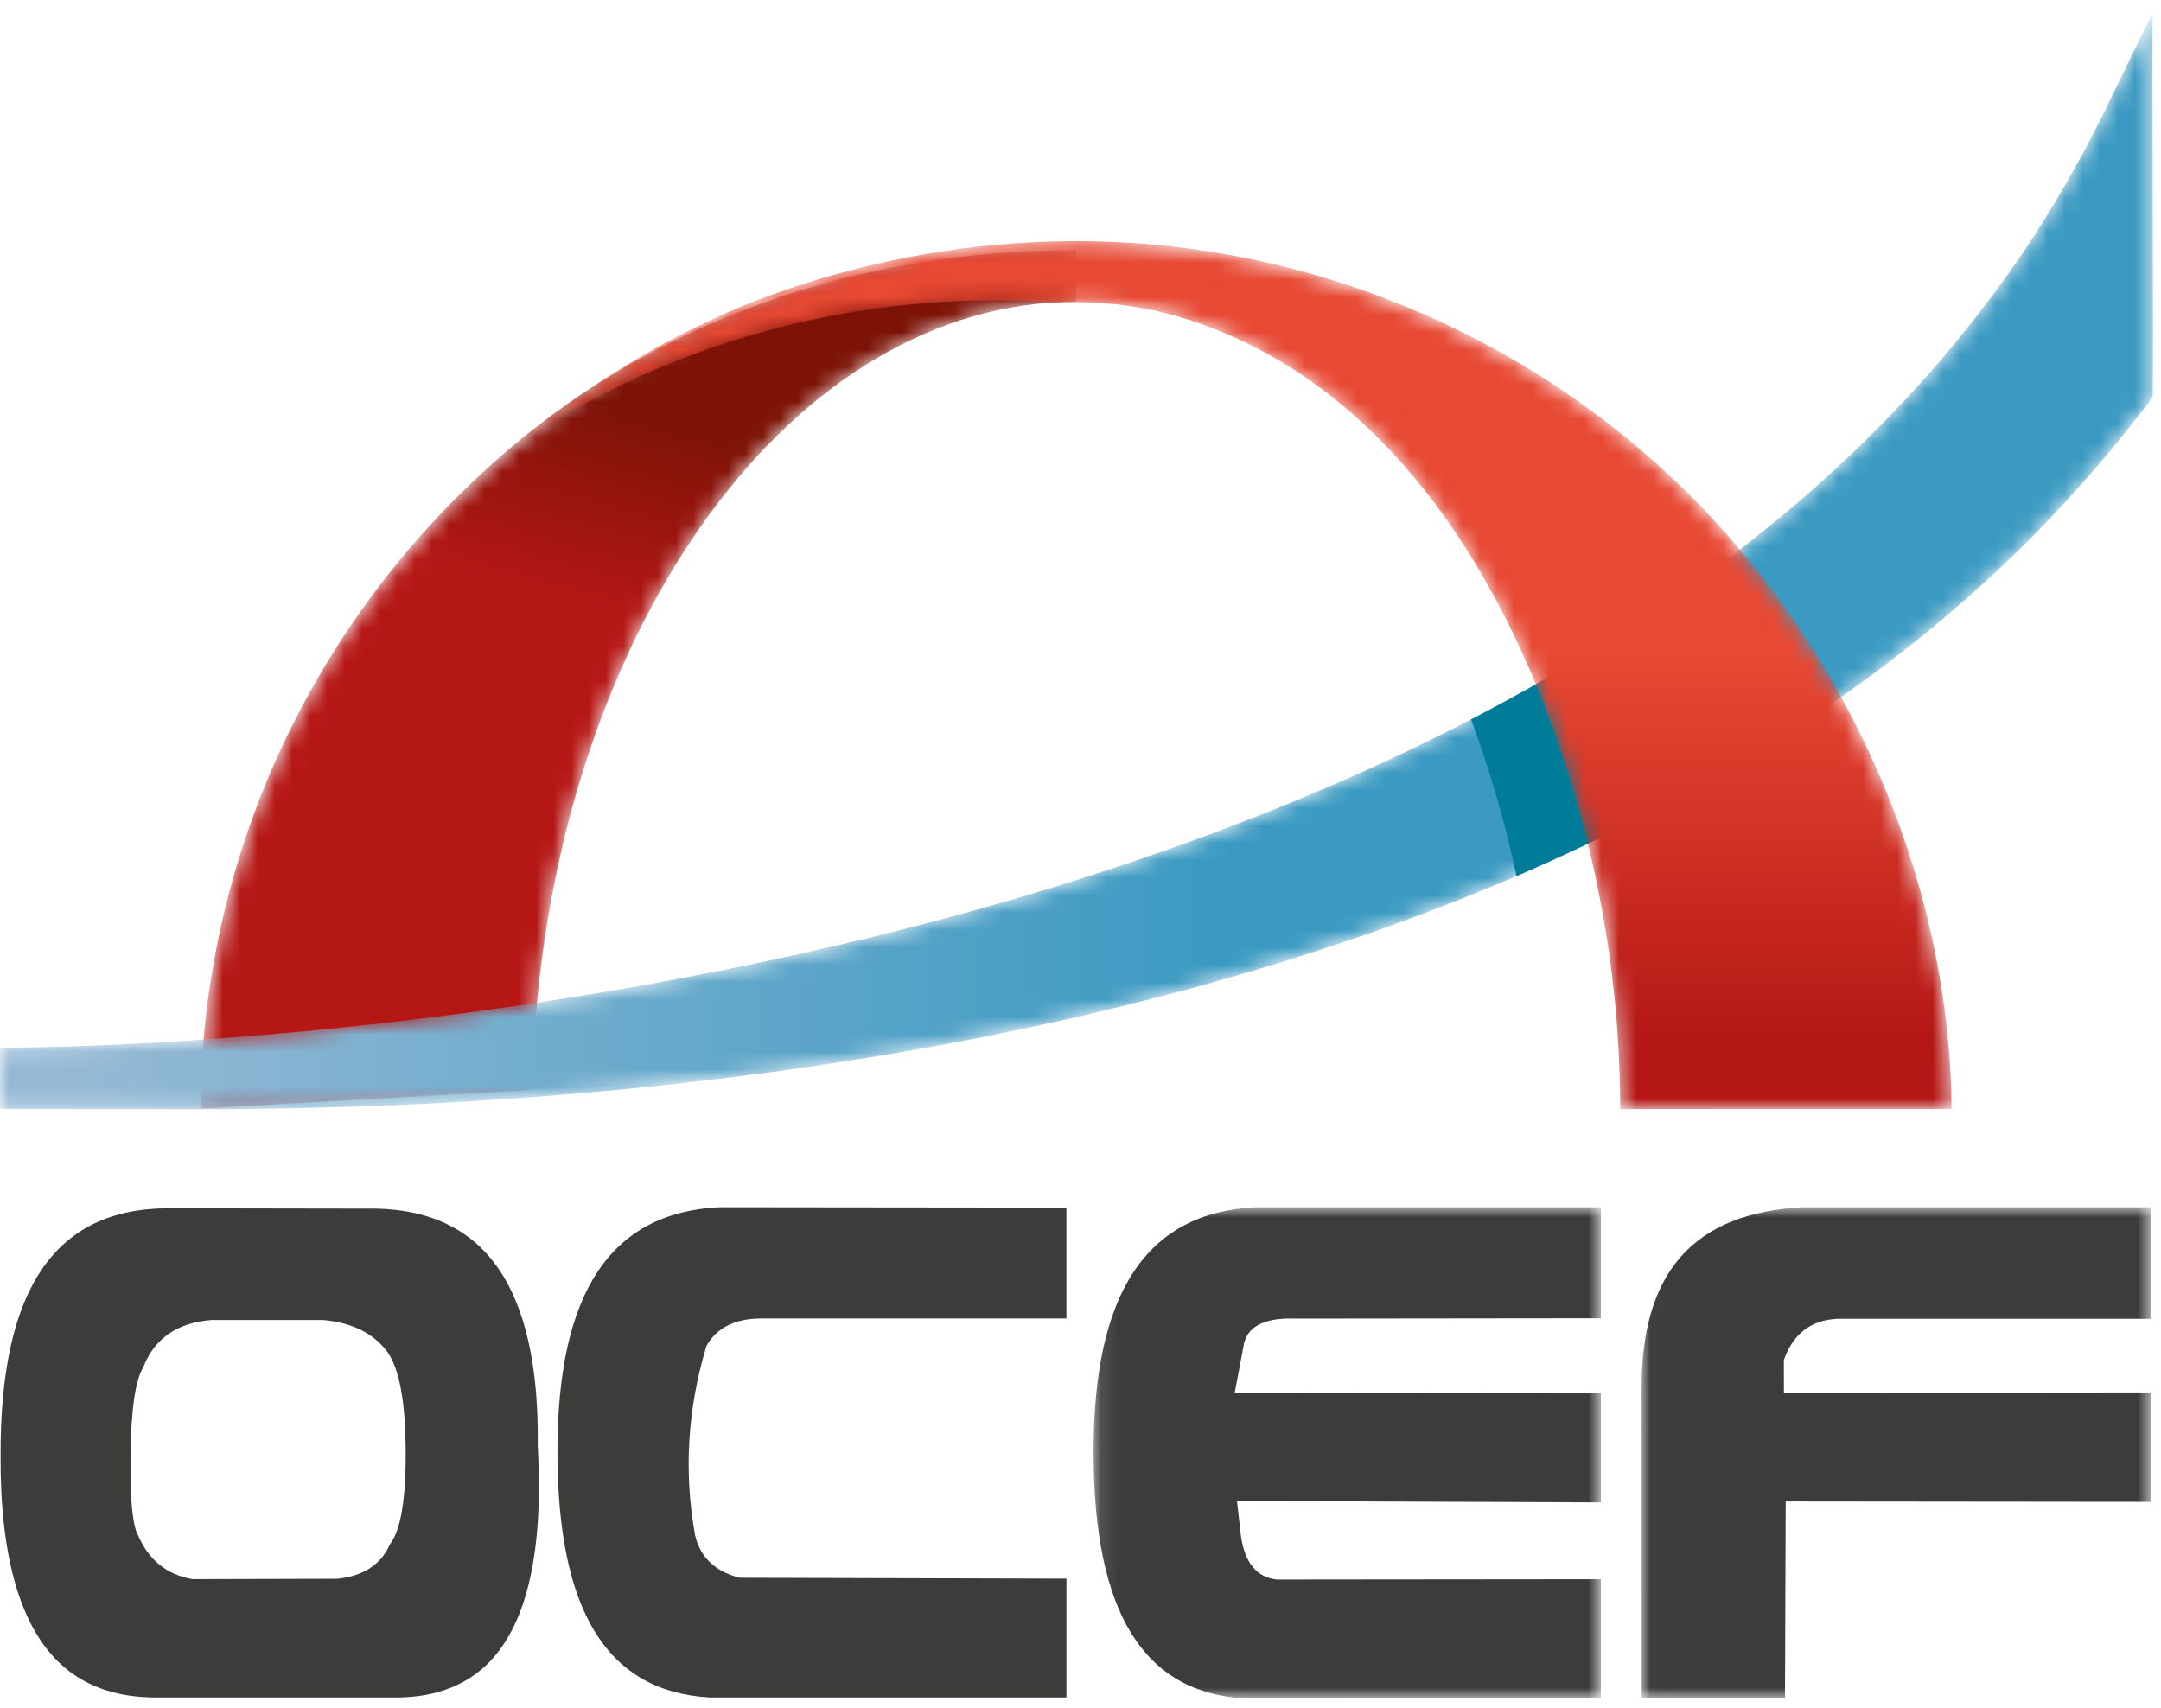<svg xmlns="http://www.w3.org/2000/svg" xmlns:xlink="http://www.w3.org/1999/xlink" width="124" height="98" viewBox="0 0 124 98">
    <defs>
        <path id="prefix__a" d="M18.937 12.207C8.45 21.127 1.67 34.271 1.235 49.01v1.045l19.003-1.076c.002-.219.003-.166.007-.114.002.05.007.1.014-.117l.13-2.9C21.957 22.214 35.277 3.757 51.48 3.757V.789c-12.414 0-23.776 3.963-32.544 11.418"/>
        <path id="prefix__d" d="M120.447 7.158c-1.25 2.474-2.642 4.875-4.171 7.19-1.552 2.301-3.247 4.505-5.055 6.621-3.646 4.206-7.784 8.012-12.288 11.39-9.007 6.776-19.33 11.915-30.135 15.886-10.824 3.966-22.161 6.769-33.69 8.743-5.769.983-11.593 1.748-17.452 2.307-5.851.55-11.745.931-17.656.962v3.515c13.723.002 11.899.064 17.793-.06 5.924-.133 11.835-.476 17.717-1.04 11.759-1.138 23.425-3.126 34.745-6.348 11.302-3.232 22.302-7.699 32.238-14.069 4.964-3.176 9.629-6.854 13.843-11.04 2.092-2.105 4.08-4.325 5.93-6.669.338-.438.927-1.152 1.258-1.597.046-2.923-.045-20.52 0-22.1l-3.077 6.309z"/>
        <path id="prefix__g" d="M11.83 5.092S6.675 7.29.685 12.313c.068-.037.14-.08.204-.118 7.89-5.37 17.512-8.524 27.899-8.524 1.135 0 2.26.04 3.373.113.384-.007.776-.007 1.17-.007 2.565 0 5.056.464 7.441 1.341C52.781 9.538 59.42 22.24 62.476 33.911c1.384 5.276 2.094 10.728 2.098 16.18 0-.023 11.46-.016 12.75-.016h6.263c-.077-8.924-2.77-17.806-7.399-25.467-1.74-2.879-3.75-5.58-5.998-8.053C61.37 6.863 48.825.962 35.735.334c-.591-.03-1.182-.048-1.771-.055-.212-.003-.423-.003-.634-.003-12.594 0-21.5 4.816-21.5 4.816"/>
        <path id="prefix__j" d="M1.105 0.919L30.215 0.919 30.215 29.11 1.105 29.11z"/>
        <path id="prefix__l" d="M0.02 0.919L29.263 0.919 29.263 29.11 0.02 29.11z"/>
        <linearGradient id="prefix__b" x1="50.897%" x2="57.151%" y1="43.45%" y2="20.81%">
            <stop offset="0%" stop-color="#B51715"/>
            <stop offset="100%" stop-color="#7D1307"/>
        </linearGradient>
        <linearGradient id="prefix__e" x1="4.298%" x2="56.22%" y1="50.001%" y2="50.001%">
            <stop offset="0%" stop-color="#95B9D5"/>
            <stop offset="100%" stop-color="#3C9AC2"/>
        </linearGradient>
        <linearGradient id="prefix__h" x1="50%" x2="50%" y1="91.803%" y2="47.888%">
            <stop offset="0%" stop-color="#B51715"/>
            <stop offset="100%" stop-color="#E74934"/>
        </linearGradient>
    </defs>
    <g fill="none" fill-rule="evenodd">
        <g transform="translate(0 -1) translate(10.274 14.56)">
            <mask id="prefix__c" fill="#fff">
                <use xlink:href="#prefix__a"/>
            </mask>
            <path fill="url(#prefix__b)" d="M18.937 12.207C8.45 21.127 1.67 34.271 1.235 49.01v1.045l19.003-1.076c.002-.219.003-.166.007-.114.002.05.007.1.014-.117l.13-2.9C21.957 22.214 35.277 3.757 51.48 3.757V.789c-12.414 0-23.776 3.963-32.544 11.418" mask="url(#prefix__c)"/>
        </g>
        <g transform="translate(0 -1) translate(0 .862)">
            <mask id="prefix__f" fill="#fff">
                <use xlink:href="#prefix__d"/>
            </mask>
            <path fill="url(#prefix__e)" d="M120.447 7.158c-1.25 2.474-2.642 4.875-4.171 7.19-1.552 2.301-3.247 4.505-5.055 6.621-3.646 4.206-7.784 8.012-12.288 11.39-9.007 6.776-19.33 11.915-30.135 15.886-10.824 3.966-22.161 6.769-33.69 8.743-5.769.983-11.593 1.748-17.452 2.307-5.851.55-11.745.931-17.656.962v3.515c13.723.002 11.899.064 17.793-.06 5.924-.133 11.835-.476 17.717-1.04 11.759-1.138 23.425-3.126 34.745-6.348 11.302-3.232 22.302-7.699 32.238-14.069 4.964-3.176 9.629-6.854 13.843-11.04 2.092-2.105 4.08-4.325 5.93-6.669.338-.438.927-1.152 1.258-1.597.046-2.923-.045-20.52 0-22.1l-3.077 6.309z" mask="url(#prefix__f)"/>
        </g>
        <path fill="#007C99" d="M96.99 34.64c-3.981 2.835-8.199 5.372-12.582 7.645.767 2.06 1.416 4.138 1.952 6.186.243.928.457 1.862.659 2.8 5.284-2.274 10.402-4.923 15.27-8.026-.681-1.39-1.419-2.753-2.219-4.077-.945-1.567-1.98-3.073-3.08-4.527" transform="translate(0 -1)"/>
        <g transform="translate(0 -1) translate(28.397 14.56)">
            <mask id="prefix__i" fill="#fff">
                <use xlink:href="#prefix__g"/>
            </mask>
            <path fill="url(#prefix__h)" d="M11.83 5.092S6.675 7.29.685 12.313c.068-.037.14-.08.204-.118 7.89-5.37 17.512-8.524 27.899-8.524 1.135 0 2.26.04 3.373.113.384-.007.776-.007 1.17-.007 2.565 0 5.056.464 7.441 1.341C52.781 9.538 59.42 22.24 62.476 33.911c1.384 5.276 2.094 10.728 2.098 16.18 0-.023 11.46-.016 12.75-.016h6.263c-.077-8.924-2.77-17.806-7.399-25.467-1.74-2.879-3.75-5.58-5.998-8.053C61.37 6.863 48.825.962 35.735.334c-.591-.03-1.182-.048-1.771-.055-.212-.003-.423-.003-.634-.003-12.594 0-21.5 4.816-21.5 4.816" mask="url(#prefix__i)"/>
        </g>
        <g>
            <path fill="#3C3C3B" d="M22.367 20.274c-.503 1.147-1.515 1.81-3.007 1.966l-8.318.022-.03-.007c-1.43-.255-2.458-1.077-3.056-2.438-.224-.377-.508-1.296-.465-4.716.034-2.611.275-4.255.74-5.025.633-1.625 1.955-2.543 3.909-2.685l6.383-.002c1.51.128 2.668.647 3.47 1.543.826.854 1.248 2.733 1.284 5.73.032 2.948-.266 4.785-.91 5.612m5.207-17.051C25.996 1.699 23.8.945 21.045 1L9.56.98C3.122 1.033.006 5.668.033 15.153c-.032 5.7 1.088 9.691 3.327 11.864 1.39 1.348 3.254 2.031 5.545 2.031h14.032c2.165-.043 3.906-.74 5.177-2.067 2.156-2.25 3.079-6.412 2.743-12.37.07-5.397-1.034-9.22-3.283-11.388M40.713 29.048h20.48v-6.815l-18.739-.051c-1.402-.345-2.265-1.16-2.563-2.418-.663-3.611-.447-7.259.637-10.855l.03-.07c.585-1.005 1.616-1.52 3.064-1.536h17.57V.94L41.276.918c-6.251.31-9.294 4.904-9.289 14.045.005 9.143 2.86 13.751 8.726 14.085" transform="translate(0 -1) translate(0 69.355)"/>
            <g transform="translate(0 -1) translate(0 69.355) translate(61.644)">
                <mask id="prefix__k" fill="#fff">
                    <use xlink:href="#prefix__j"/>
                </mask>
                <path fill="#3C3C3B" d="M9.749 8.69c.264-.984 1.255-1.44 2.933-1.38l17.533-.02V.92H10.388c-6.252.311-9.293 4.914-9.283 14.075.01 9.163 2.853 13.78 8.692 14.116l20.418-.001v-6.844l-18.594.018c-1.163-.128-1.843-.972-2.059-2.506l-.227-2.002 20.88.082v-6.286l-21.007-.02.541-2.862z" mask="url(#prefix__k)"/>
            </g>
            <g transform="translate(0 -1) translate(0 69.355) translate(94.178)">
                <mask id="prefix__m" fill="#fff">
                    <use xlink:href="#prefix__l"/>
                </mask>
                <path fill="#3C3C3B" d="M8.181 9.686l.019-.053c.58-1.593 1.74-2.368 3.411-2.31h17.652V.919H9.29C3.012 1.229-.024 4.652.02 11.384L.024 29.11h8.222l.041-11.306 20.976.022v-6.28l-21.078.022-.004-1.882z" mask="url(#prefix__m)"/>
            </g>
        </g>
    </g>
</svg>
